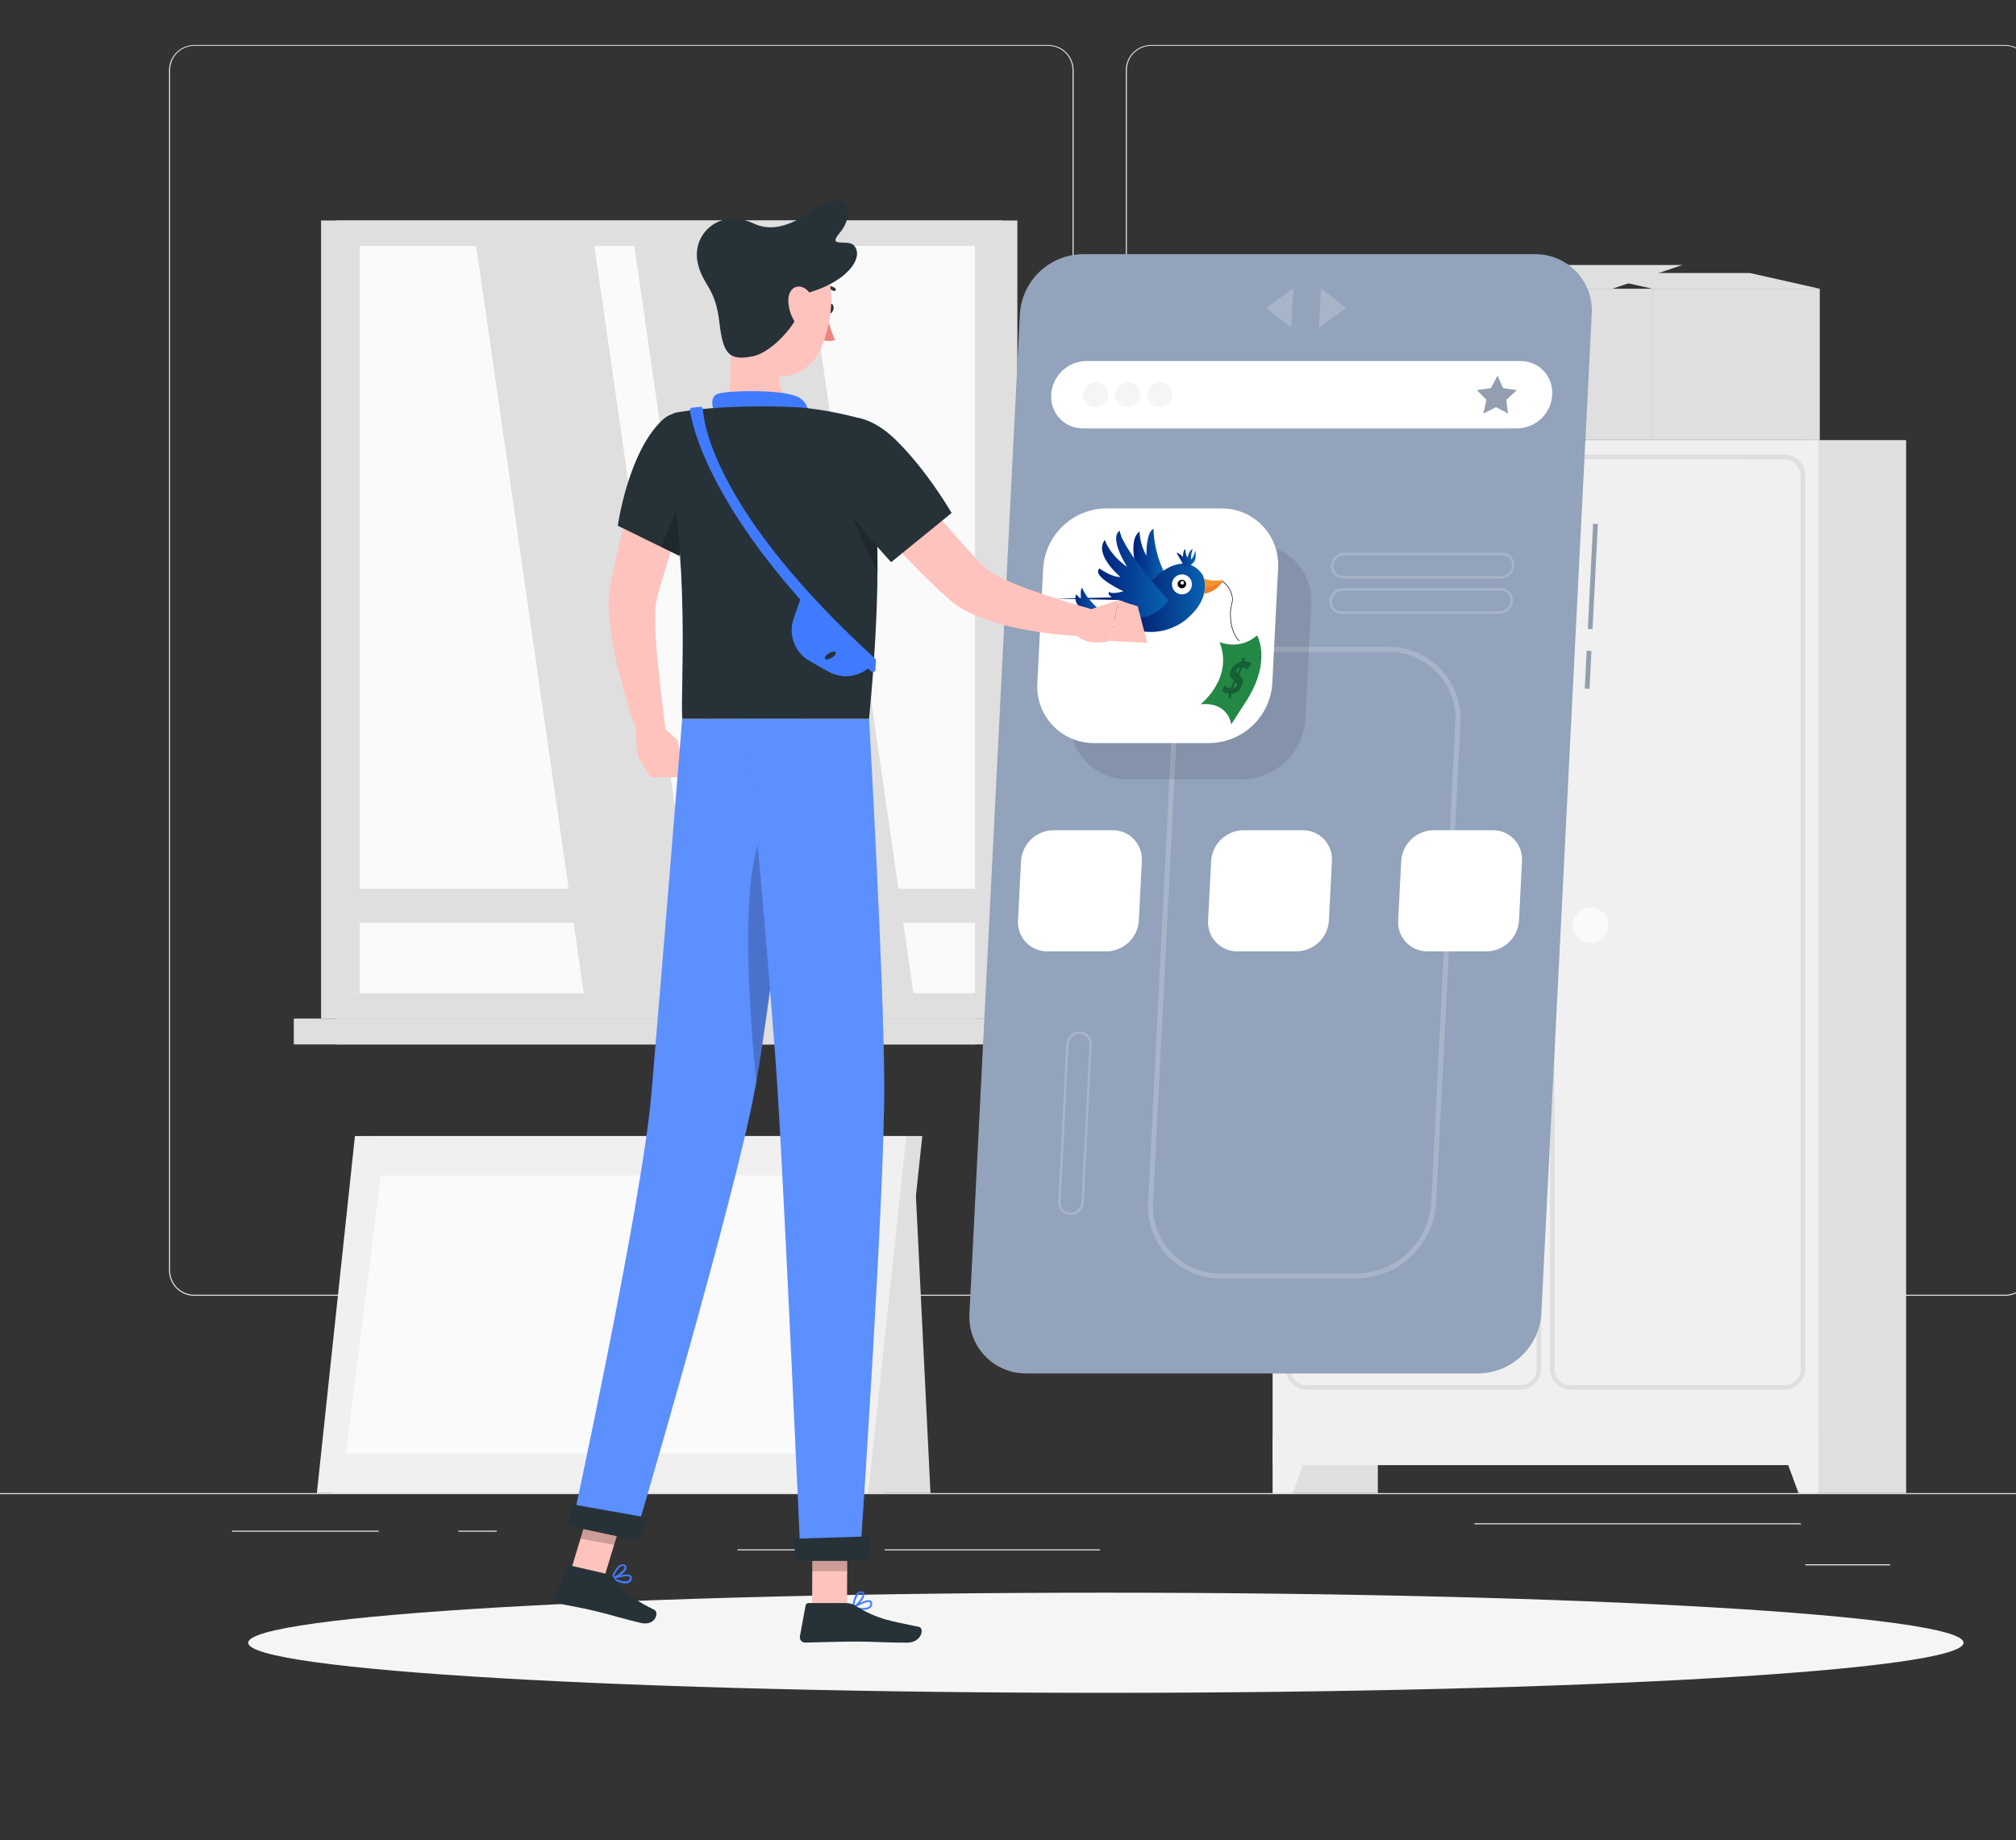 <svg width="793" height="724" viewBox="0 0 793 724" fill="none" xmlns="http://www.w3.org/2000/svg">
<rect x="0" y="0" width="793" height="724" fill="#333333" stroke="none"/>
<path d="M870 587.375H0V587.81H870V587.375Z" fill="#DFDFDF"/>
<path d="M708.389 599.225H579.994V599.66H708.389V599.225Z" fill="#DFDFDF"/>
<path d="M195.419 602.148H180.299V602.583H195.419V602.148Z" fill="#DFDFDF"/>
<path d="M743.52 615.371H710.129V615.806H743.52V615.371Z" fill="#DFDFDF"/>
<path d="M432.686 609.49H348V609.925H432.686V609.49Z" fill="#DFDFDF"/>
<path d="M332.515 609.49H290.094V609.925H332.515V609.49Z" fill="#DFDFDF"/>
<path d="M148.962 602.148H91.281V602.583H148.962V602.148Z" fill="#DFDFDF"/>
<path d="M412.381 509.771H76.404C73.772 509.767 71.25 508.718 69.39 506.855C67.531 504.992 66.486 502.468 66.486 499.836V27.548C66.509 24.931 67.564 22.428 69.421 20.584C71.278 18.741 73.787 17.704 76.404 17.699H412.381C415.016 17.699 417.543 18.746 419.406 20.609C421.27 22.473 422.316 25 422.316 27.635V499.836C422.316 502.471 421.27 504.998 419.406 506.861C417.543 508.724 415.016 509.771 412.381 509.771ZM76.404 18.047C73.888 18.052 71.476 19.055 69.698 20.836C67.92 22.617 66.921 25.031 66.921 27.548V499.836C66.921 502.352 67.92 504.766 69.698 506.547C71.476 508.329 73.888 509.332 76.404 509.336H412.381C414.899 509.332 417.313 508.329 419.094 506.549C420.874 504.768 421.877 502.354 421.881 499.836V27.548C421.877 25.029 420.874 22.616 419.094 20.835C417.313 19.054 414.899 18.052 412.381 18.047H76.404Z" fill="#DFDFDF"/>
<path d="M788.759 509.771H452.765C450.132 509.767 447.607 508.718 445.745 506.856C443.883 504.994 442.835 502.469 442.83 499.836V27.548C442.858 24.929 443.916 22.427 445.776 20.583C447.635 18.74 450.147 17.704 452.765 17.699H788.759C791.373 17.708 793.879 18.747 795.732 20.591C797.585 22.434 798.637 24.934 798.66 27.548V499.836C798.66 502.465 797.618 504.987 795.762 506.849C793.907 508.711 791.388 509.762 788.759 509.771ZM452.765 18.047C450.247 18.052 447.833 19.054 446.053 20.835C444.272 22.616 443.27 25.029 443.265 27.548V499.836C443.27 502.354 444.272 504.768 446.053 506.549C447.833 508.329 450.247 509.332 452.765 509.336H788.759C791.278 509.332 793.691 508.329 795.472 506.549C797.253 504.768 798.255 502.354 798.26 499.836V27.548C798.255 25.029 797.253 22.616 795.472 20.835C793.691 19.054 791.278 18.052 788.759 18.047H452.765Z" fill="#DFDFDF"/>
<path d="M132.241 400.707L400.184 400.707L400.184 86.741L132.241 86.741L132.241 400.707Z" fill="#DFDFDF"/>
<path d="M126.29 400.707L394.215 400.707L394.215 86.741L126.29 86.741L126.29 400.707Z" fill="#DFDFDF"/>
<path d="M132.241 410.869L400.184 410.869V400.708L132.241 400.708V410.869Z" fill="#DFDFDF"/>
<path d="M115.571 410.869L383.514 410.869V400.708L115.571 400.708V410.869Z" fill="#DFDFDF"/>
<path d="M383.514 390.721V96.766L136.99 96.766L136.99 390.721H383.514Z" fill="#FAFAFA"/>
<path d="M359.292 390.721L317.01 96.766H249.533L291.815 390.721H359.292Z" fill="#DFDFDF"/>
<path d="M276.068 390.721L233.804 96.766H187.328L229.61 390.721H276.068Z" fill="#DFDFDF"/>
<path d="M141.496 390.704L141.496 96.748H136.99L136.99 390.704H141.496Z" fill="#DFDFDF"/>
<path d="M130.726 363.055L389.795 363.055V349.639L130.726 349.639V363.055Z" fill="#DFDFDF"/>
<path d="M500.632 587.375H541.975V173.133H500.632L500.632 587.375Z" fill="#DFDFDF"/>
<path d="M508.48 587.375H500.633V565.033H516.71L508.48 587.375Z" fill="#F0F0F0"/>
<path d="M708.441 587.375H749.783V173.133H708.441V587.375Z" fill="#DFDFDF"/>
<path d="M500.633 576.379H715.297V173.151H500.633L500.633 576.379Z" fill="#F0F0F0"/>
<path d="M598.056 546.66H513.996C511.829 546.655 509.751 545.792 508.219 544.26C506.686 542.727 505.823 540.65 505.818 538.482V187.002C505.818 184.832 506.679 182.75 508.213 181.213C509.746 179.677 511.826 178.811 513.996 178.807H598.056C599.131 178.807 600.196 179.019 601.189 179.431C602.183 179.843 603.085 180.447 603.845 181.208C604.604 181.969 605.206 182.873 605.616 183.867C606.026 184.861 606.236 185.927 606.234 187.002V538.482C606.234 540.651 605.372 542.731 603.838 544.265C602.305 545.798 600.225 546.66 598.056 546.66ZM513.996 180.564C513.161 180.564 512.334 180.729 511.562 181.049C510.79 181.369 510.089 181.839 509.499 182.43C508.909 183.022 508.442 183.724 508.124 184.497C507.806 185.269 507.643 186.097 507.645 186.932V538.412C507.624 539.26 507.773 540.102 508.083 540.891C508.393 541.68 508.857 542.398 509.449 543.005C510.041 543.611 510.748 544.093 511.529 544.422C512.31 544.751 513.149 544.92 513.996 544.92H598.056C599.742 544.92 601.359 544.251 602.553 543.061C603.747 541.87 604.42 540.255 604.424 538.569V187.089C604.424 185.4 603.753 183.78 602.559 182.586C601.365 181.392 599.745 180.721 598.056 180.721L513.996 180.564Z" fill="#DFDFDF"/>
<path d="M701.933 546.66H617.873C615.706 546.656 613.628 545.793 612.096 544.26C610.563 542.727 609.7 540.65 609.695 538.482V187.002C609.7 184.835 610.563 182.757 612.096 181.225C613.628 179.692 615.706 178.829 617.873 178.824H701.933C704.1 178.829 706.178 179.692 707.71 181.225C709.243 182.757 710.106 184.835 710.111 187.002V538.482C710.106 540.65 709.243 542.727 707.71 544.26C706.178 545.793 704.1 546.656 701.933 546.66ZM617.873 180.564C616.187 180.564 614.57 181.233 613.376 182.423C612.183 183.614 611.51 185.229 611.505 186.915V538.482C611.496 539.324 611.654 540.16 611.97 540.941C612.285 541.721 612.753 542.432 613.345 543.03C613.938 543.629 614.643 544.104 615.42 544.429C616.197 544.753 617.031 544.92 617.873 544.92H701.933C703.619 544.92 705.236 544.252 706.43 543.061C707.624 541.871 708.297 540.255 708.301 538.569V187.089C708.297 185.403 707.624 183.788 706.43 182.597C705.236 181.407 703.619 180.738 701.933 180.738L617.873 180.564Z" fill="#DFDFDF"/>
<path d="M632.664 363.96C632.664 365.337 632.256 366.682 631.491 367.827C630.726 368.971 629.639 369.863 628.368 370.39C627.096 370.917 625.696 371.055 624.346 370.786C622.996 370.518 621.756 369.855 620.783 368.881C619.809 367.908 619.146 366.668 618.878 365.318C618.609 363.968 618.747 362.568 619.274 361.297C619.801 360.025 620.693 358.938 621.837 358.173C622.982 357.408 624.328 357 625.704 357C627.55 357 629.32 357.733 630.626 359.039C631.931 360.344 632.664 362.114 632.664 363.96Z" fill="#FAFAFA"/>
<path d="M597.238 363.96C597.238 365.337 596.83 366.682 596.065 367.827C595.301 368.971 594.214 369.863 592.942 370.39C591.67 370.917 590.271 371.055 588.92 370.786C587.57 370.518 586.33 369.855 585.357 368.881C584.383 367.908 583.721 366.668 583.452 365.318C583.184 363.968 583.321 362.568 583.848 361.297C584.375 360.025 585.267 358.938 586.412 358.173C587.556 357.408 588.902 357 590.278 357C592.124 357 593.895 357.733 595.2 359.039C596.505 360.344 597.238 362.114 597.238 363.96Z" fill="#FAFAFA"/>
<path d="M707.449 587.375H715.296V565.033H699.219L707.449 587.375Z" fill="#F0F0F0"/>
<path d="M634.248 113.59H568.389L595.846 104.264H661.705L634.248 113.59Z" fill="#DFDFDF"/>
<path d="M649.959 173.133H715.818V113.59H649.959V173.133Z" fill="#DFDFDF"/>
<path d="M557.323 173.133H574.914V144.51H557.323V173.133Z" fill="#DFDFDF"/>
<path d="M557.322 144.51H535.52V173.133H557.322V144.51Z" fill="#DFDFDF"/>
<path d="M649.977 113.591H715.836L688.379 107.414H622.52L649.977 113.591Z" fill="#DFDFDF"/>
<path d="M649.977 113.59H568.389V173.133H649.977V113.59Z" fill="#DFDFDF"/>
<path d="M309.529 587.374H366.01L359.346 451.463H309.529V587.374Z" fill="#DFDFDF"/>
<path d="M130.918 587.374H347.792L362.79 446.904H145.899L130.918 587.374Z" fill="#DFDFDF"/>
<path d="M124.637 587.374H341.528L356.509 446.904H139.618L124.637 587.374Z" fill="#F0F0F0"/>
<path d="M331.331 571.82L345.043 462.443H149.815L136.104 571.82H331.331Z" fill="#FAFAFA"/>
<path d="M434.999 665.954C621.323 665.954 772.368 657.136 772.368 646.257C772.368 635.379 621.323 626.561 434.999 626.561C248.676 626.561 97.631 635.379 97.631 646.257C97.631 657.136 248.676 665.954 434.999 665.954Z" fill="#F5F5F5"/>
<path d="M626.652 206.037L624.578 247.414L626.438 247.507L628.512 206.13L626.652 206.037Z" fill="#939EAF"/>
<path d="M624.128 256.002L623.381 270.912L625.24 271.005L625.988 256.095L624.128 256.002Z" fill="#939EAF"/>
<path d="M581.543 540.31H403.68C400.637 540.332 397.622 539.728 394.822 538.537C392.022 537.346 389.496 535.593 387.401 533.386C385.307 531.178 383.688 528.565 382.645 525.706C381.602 522.847 381.157 519.805 381.338 516.767L401.174 123.527C401.565 117.207 404.33 111.269 408.916 106.903C413.501 102.536 419.568 100.065 425.9 99.985H603.78C606.823 99.96 609.84 100.562 612.641 101.752C615.442 102.942 617.969 104.696 620.064 106.903C622.16 109.111 623.778 111.726 624.82 114.586C625.862 117.446 626.305 120.489 626.121 123.527L606.285 516.767C605.891 523.089 603.122 529.027 598.533 533.393C593.945 537.759 587.876 540.23 581.543 540.31Z" fill="#92A3BB"/>
<path opacity="0.2" d="M533.674 502.916H480.03C476.166 502.941 472.337 502.174 468.781 500.661C465.226 499.149 462.018 496.923 459.356 494.121C456.695 491.319 454.636 488.001 453.308 484.372C451.979 480.743 451.41 476.881 451.633 473.023L461.099 284.233C461.583 276.226 465.083 268.701 470.895 263.173C476.707 257.646 484.398 254.526 492.419 254.444H546.063C549.927 254.418 553.756 255.186 557.312 256.699C560.868 258.211 564.076 260.437 566.737 263.239C569.399 266.041 571.457 269.359 572.785 272.988C574.114 276.617 574.684 280.479 574.46 284.337L564.925 473.127C564.442 481.122 560.951 488.637 555.154 494.163C549.357 499.689 541.683 502.816 533.674 502.916ZM492.419 256.41C484.905 256.497 477.703 259.426 472.261 264.607C466.819 269.788 463.539 276.837 463.083 284.337L453.565 473.127C453.348 476.721 453.872 480.321 455.105 483.703C456.337 487.086 458.253 490.178 460.732 492.789C463.21 495.4 466.2 497.474 469.513 498.881C472.827 500.287 476.395 500.998 479.995 500.967H533.64C541.153 500.88 548.355 497.951 553.798 492.771C559.24 487.59 562.519 480.54 562.976 473.04L572.459 284.233C572.671 280.64 572.143 277.043 570.909 273.662C569.674 270.282 567.758 267.191 565.28 264.582C562.803 261.972 559.816 259.898 556.504 258.49C553.192 257.081 549.627 256.367 546.028 256.393L492.419 256.41Z" fill="white"/>
<path opacity="0.1" d="M488.644 306.541H443.404C440.36 306.565 437.343 305.964 434.541 304.774C431.739 303.584 429.211 301.831 427.114 299.624C425.018 297.416 423.397 294.801 422.353 291.942C421.309 289.082 420.864 286.038 421.045 282.999L423.325 237.672C423.723 231.352 426.493 225.415 431.081 221.05C435.669 216.685 441.736 214.214 448.068 214.13H493.394C496.439 214.105 499.456 214.707 502.258 215.896C505.06 217.086 507.588 218.84 509.685 221.047C511.781 223.255 513.402 225.869 514.446 228.729C515.49 231.589 515.935 234.633 515.753 237.672L513.474 282.999C513.078 289.335 510.297 295.286 505.69 299.654C501.083 304.022 494.993 306.483 488.644 306.541Z" fill="black"/>
<path d="M475.742 292.325H430.397C427.354 292.347 424.338 291.744 421.537 290.553C418.736 289.362 416.209 287.609 414.113 285.402C412.017 283.195 410.396 280.581 409.352 277.723C408.307 274.864 407.86 271.821 408.038 268.783L410.335 223.543C410.729 217.224 413.496 211.288 418.081 206.923C422.666 202.557 428.73 200.085 435.061 200.001H480.405C483.448 199.979 486.463 200.582 489.263 201.773C492.063 202.964 494.589 204.717 496.684 206.924C498.778 209.132 500.397 211.746 501.44 214.604C502.483 217.463 502.928 220.505 502.747 223.543L500.467 268.783C500.073 275.101 497.306 281.037 492.721 285.403C488.137 289.768 482.072 292.241 475.742 292.325Z" fill="white"/>
<path d="M435.26 374.261H411.944C410.372 374.274 408.814 373.962 407.367 373.346C405.921 372.729 404.617 371.821 403.538 370.678C402.459 369.535 401.627 368.181 401.094 366.702C400.561 365.223 400.34 363.649 400.443 362.081L401.626 338.782C401.81 335.519 403.226 332.447 405.586 330.187C407.947 327.926 411.077 326.645 414.345 326.602H437.644C439.216 326.589 440.774 326.9 442.22 327.517C443.666 328.133 444.97 329.042 446.05 330.185C447.129 331.328 447.961 332.681 448.494 334.161C449.026 335.64 449.248 337.213 449.145 338.782L447.962 362.22C447.744 365.455 446.316 368.49 443.963 370.721C441.609 372.952 438.502 374.215 435.26 374.261Z" fill="white"/>
<path d="M584.78 374.261H561.481C559.909 374.274 558.351 373.962 556.905 373.346C555.458 372.729 554.155 371.821 553.075 370.678C551.996 369.535 551.164 368.181 550.631 366.702C550.098 365.223 549.877 363.649 549.98 362.081L551.163 338.782C551.347 335.522 552.76 332.453 555.117 330.193C557.474 327.933 560.6 326.65 563.865 326.602H587.181C588.753 326.589 590.311 326.9 591.757 327.517C593.204 328.133 594.507 329.042 595.587 330.185C596.666 331.328 597.498 332.681 598.031 334.161C598.563 335.64 598.785 337.213 598.682 338.782L597.499 362.22C597.281 365.458 595.85 368.495 593.493 370.727C591.136 372.958 588.025 374.22 584.78 374.261Z" fill="white"/>
<path d="M510.029 374.261H486.713C485.141 374.274 483.583 373.962 482.137 373.346C480.691 372.729 479.387 371.821 478.308 370.678C477.228 369.535 476.396 368.181 475.864 366.702C475.331 365.223 475.109 363.649 475.212 362.081L476.395 338.782C476.58 335.519 477.995 332.447 480.356 330.187C482.717 327.926 485.847 326.645 489.115 326.602H512.413C513.985 326.589 515.543 326.9 516.99 327.517C518.436 328.133 519.74 329.042 520.819 330.185C521.899 331.328 522.731 332.681 523.263 334.161C523.796 335.64 524.018 337.213 523.915 338.782L522.731 362.22C522.513 365.455 521.086 368.49 518.732 370.721C516.379 372.952 513.272 374.215 510.029 374.261Z" fill="white"/>
<path d="M596.82 168.542H425.969C424.269 168.554 422.585 168.217 421.02 167.552C419.456 166.886 418.045 165.906 416.875 164.673C415.705 163.439 414.802 161.979 414.22 160.381C413.638 158.784 413.391 157.084 413.493 155.387V155.161C413.716 151.636 415.261 148.325 417.819 145.89C420.377 143.454 423.76 142.074 427.292 142.024H598.073C599.772 142.009 601.457 142.344 603.022 143.007C604.587 143.67 606 144.648 607.171 145.88C608.343 147.112 609.248 148.571 609.832 150.168C610.416 151.764 610.666 153.464 610.566 155.161V155.474C610.327 158.978 608.782 162.264 606.237 164.684C603.691 167.103 600.331 168.48 596.82 168.542Z" fill="white"/>
<path d="M589.077 147.766L591.252 152.69L596.646 153.473L592.522 157.301L593.183 162.695L588.451 160.154L583.474 162.695L584.675 157.301L580.951 153.473L586.415 152.69L589.077 147.766Z" fill="#939EAF"/>
<path opacity="0.1" d="M435.852 155.161C435.772 156.49 435.187 157.739 434.217 158.651C433.246 159.563 431.964 160.07 430.632 160.068C429.998 160.074 429.369 159.949 428.785 159.701C428.202 159.453 427.675 159.088 427.239 158.627C426.803 158.166 426.467 157.621 426.251 157.025C426.036 156.428 425.945 155.794 425.986 155.161C426.066 153.831 426.651 152.583 427.621 151.671C428.592 150.758 429.874 150.252 431.206 150.254C431.84 150.25 432.467 150.377 433.049 150.626C433.632 150.874 434.157 151.24 434.593 151.7C435.028 152.16 435.365 152.705 435.581 153.3C435.798 153.895 435.89 154.529 435.852 155.161Z" fill="#939EAF"/>
<path opacity="0.1" d="M448.433 155.161C448.353 156.49 447.768 157.739 446.797 158.651C445.827 159.563 444.544 160.07 443.213 160.068C442.578 160.074 441.948 159.949 441.364 159.701C440.779 159.454 440.252 159.088 439.814 158.628C439.377 158.168 439.039 157.622 438.821 157.026C438.604 156.43 438.511 155.795 438.549 155.161C438.629 153.831 439.214 152.583 440.185 151.671C441.155 150.758 442.438 150.252 443.769 150.254C444.404 150.248 445.034 150.373 445.618 150.621C446.203 150.868 446.73 151.234 447.168 151.694C447.605 152.154 447.943 152.699 448.161 153.296C448.378 153.892 448.471 154.527 448.433 155.161Z" fill="#939EAF"/>
<path opacity="0.1" d="M461.1 155.161C461.02 156.49 460.435 157.739 459.464 158.651C458.494 159.563 457.212 160.07 455.88 160.068C455.244 160.076 454.614 159.953 454.028 159.706C453.442 159.46 452.914 159.094 452.476 158.634C452.038 158.173 451.7 157.626 451.483 157.029C451.266 156.431 451.176 155.795 451.217 155.161C451.296 153.831 451.881 152.583 452.852 151.671C453.822 150.758 455.105 150.252 456.437 150.254C457.071 150.248 457.701 150.373 458.285 150.621C458.87 150.868 459.397 151.234 459.835 151.694C460.272 152.154 460.61 152.699 460.828 153.296C461.045 153.892 461.138 154.527 461.1 155.161Z" fill="#939EAF"/>
<path opacity="0.2" d="M498.057 121.144L507.905 128.869L508.688 113.436L498.057 121.144Z" fill="white"/>
<path opacity="0.2" d="M529.448 121.144L518.816 128.869L519.582 113.436L529.448 121.144Z" fill="white"/>
<path opacity="0.2" d="M590.468 227.58H528.35C527.693 227.583 527.042 227.452 526.438 227.195C525.833 226.938 525.288 226.559 524.835 226.084C524.382 225.608 524.031 225.044 523.804 224.428C523.576 223.812 523.477 223.155 523.513 222.499C523.591 221.157 524.171 219.892 525.138 218.958C526.105 218.023 527.388 217.486 528.733 217.453H590.868C591.527 217.45 592.179 217.581 592.785 217.84C593.391 218.098 593.937 218.478 594.39 218.955C594.843 219.433 595.194 219.999 595.42 220.617C595.646 221.236 595.744 221.894 595.706 222.551C595.619 223.892 595.033 225.153 594.064 226.083C593.094 227.014 591.812 227.548 590.468 227.58ZM528.803 218.428C527.696 218.443 526.635 218.877 525.835 219.642C525.035 220.407 524.553 221.446 524.487 222.551C524.454 223.076 524.529 223.603 524.709 224.097C524.888 224.591 525.168 225.043 525.531 225.424C525.894 225.805 526.332 226.106 526.817 226.31C527.302 226.513 527.824 226.614 528.35 226.606H590.468C591.575 226.595 592.637 226.165 593.441 225.403C594.245 224.642 594.73 223.604 594.801 222.499C594.83 221.973 594.751 221.447 594.568 220.954C594.385 220.46 594.103 220.009 593.739 219.628C593.381 219.244 592.948 218.939 592.465 218.733C591.983 218.526 591.463 218.422 590.938 218.428H528.803Z" fill="white"/>
<path opacity="0.2" d="M589.859 241.482H527.741C527.082 241.491 526.429 241.363 525.823 241.108C525.216 240.852 524.668 240.474 524.214 239.997C523.76 239.52 523.409 238.955 523.184 238.336C522.958 237.717 522.863 237.059 522.904 236.402C522.982 235.059 523.562 233.795 524.529 232.86C525.496 231.925 526.779 231.388 528.124 231.356H590.259C590.917 231.352 591.568 231.483 592.173 231.742C592.778 232.001 593.324 232.381 593.775 232.859C594.227 233.337 594.576 233.902 594.8 234.521C595.025 235.139 595.119 235.797 595.079 236.454C594.997 237.793 594.415 239.053 593.448 239.984C592.481 240.915 591.201 241.45 589.859 241.482ZM528.193 232.33C527.086 232.346 526.026 232.779 525.226 233.544C524.425 234.309 523.944 235.349 523.878 236.454C523.849 236.978 523.926 237.503 524.106 237.996C524.285 238.49 524.563 238.942 524.922 239.325C525.285 239.705 525.723 240.006 526.208 240.21C526.693 240.414 527.215 240.515 527.741 240.508H589.859C590.964 240.497 592.024 240.067 592.825 239.305C593.626 238.543 594.108 237.505 594.174 236.402C594.205 235.878 594.128 235.353 593.949 234.86C593.77 234.367 593.491 233.916 593.131 233.535C592.771 233.154 592.336 232.85 591.854 232.643C591.373 232.435 590.853 232.329 590.329 232.33H528.193Z" fill="white"/>
<path opacity="0.2" d="M421.081 478.018C420.429 478.022 419.783 477.891 419.184 477.633C418.586 477.376 418.046 476.997 417.601 476.522C417.144 476.045 416.79 475.479 416.563 474.859C416.335 474.239 416.238 473.579 416.278 472.92L419.41 410.802C419.492 409.461 420.074 408.199 421.04 407.265C422.006 406.331 423.287 405.793 424.63 405.756C425.295 405.754 425.952 405.889 426.561 406.154C427.17 406.419 427.718 406.808 428.169 407.295C428.62 407.782 428.966 408.358 429.183 408.986C429.401 409.613 429.486 410.279 429.433 410.941L426.301 473.059C426.202 474.386 425.612 475.629 424.648 476.546C423.683 477.462 422.411 477.987 421.081 478.018ZM424.665 406.678C423.558 406.694 422.498 407.128 421.698 407.892C420.897 408.657 420.416 409.697 420.35 410.802L417.218 472.92C417.177 473.451 417.247 473.984 417.423 474.487C417.598 474.989 417.877 475.45 418.24 475.839C418.603 476.228 419.043 476.538 419.532 476.748C420.021 476.958 420.548 477.065 421.081 477.061C422.188 477.045 423.248 476.612 424.048 475.847C424.849 475.082 425.33 474.042 425.396 472.937L428.528 410.819C428.559 410.294 428.482 409.768 428.301 409.274C428.121 408.78 427.841 408.328 427.479 407.946C427.117 407.565 426.68 407.261 426.196 407.055C425.712 406.849 425.191 406.744 424.665 406.748V406.678Z" fill="white"/>
<path d="M415 235.475L439.811 234.969V236.035" fill="#032273"/>
<path d="M417.514 243.56L442.324 242.584V244.644" fill="#032273"/>
<path d="M429.916 246.585L454.727 245.609V247.678" fill="#032273"/>
<path d="M446.214 219.99C446.214 219.99 444.488 211.56 448.265 209.102C448.265 209.102 448.211 213.972 450.966 218.589C450.966 218.589 450.686 209.428 453.731 208C453.731 208 453.623 216.159 457.788 224.787C457.788 224.787 453.541 227.019 452.791 228.636L446.214 219.99Z" fill="url(#paint0_linear_2236_7359)"/>
<path d="M433.105 240.32C433.105 240.32 434.822 240.727 441.77 236.607L452.793 228.331C452.793 228.331 458.133 223.072 463.03 222.051C463.03 222.051 469.003 219.964 473.123 226.28C473.123 226.28 477.523 234.457 466.644 243.645C466.644 243.654 452.323 256.783 433.105 240.32Z" fill="url(#paint1_linear_2236_7359)"/>
<path d="M424.702 240.69C424.702 240.69 422.109 242.551 422.416 244.919C422.416 244.919 428.56 240.772 433.096 240.329C433.096 240.329 427.512 236.073 425.714 231.312C425.714 231.312 424.838 230.977 425.208 235.793L423.347 233.823C423.347 233.823 422.019 236.109 424.585 238.757L421.766 238.702C421.766 238.693 422.362 240.293 424.702 240.69Z" fill="url(#paint2_linear_2236_7359)"/>
<path d="M464.928 233.818C467.099 233.818 468.859 232.058 468.859 229.887C468.859 227.717 467.099 225.957 464.928 225.957C462.758 225.957 460.998 227.717 460.998 229.887C460.998 232.058 462.758 233.818 464.928 233.818Z" fill="white"/>
<path d="M464.892 231.421C465.815 231.421 466.564 230.673 466.564 229.75C466.564 228.826 465.815 228.078 464.892 228.078C463.969 228.078 463.221 228.826 463.221 229.75C463.221 230.673 463.969 231.421 464.892 231.421Z" fill="black"/>
<path d="M465.036 229.976C465.43 229.976 465.75 229.657 465.75 229.263C465.75 228.868 465.43 228.549 465.036 228.549C464.642 228.549 464.322 228.868 464.322 229.263C464.322 229.657 464.642 229.976 465.036 229.976Z" fill="white"/>
<path d="M422.301 239.552L447.536 238.693V240.5" fill="#032273"/>
<path d="M462.779 217.417C462.779 217.417 464.162 217.715 465.327 219.134C465.327 219.134 465.282 216.414 466.24 216.008C466.24 216.008 466.411 218.709 467.098 219.324C467.098 219.324 467.911 216.107 469.14 216.071C469.14 216.071 468.155 218.836 468.634 220.092C468.634 220.092 469.998 218.258 469.998 216.821C469.998 216.821 470.306 216.514 470.324 217.95C470.324 217.95 470.568 220.616 469.194 221.519C469.194 221.519 467.577 223.489 465.797 222.595C465.797 222.595 465.147 221.944 464.993 221.33L462.779 217.417Z" fill="url(#paint3_linear_2236_7359)"/>
<path d="M473.705 227.773C473.705 227.773 477.328 229.029 481.259 228.189C481.259 228.189 479.189 232.589 473.705 233.637C473.705 233.637 474.419 230.611 473.705 227.773Z" fill="#F27F28"/>
<path d="M474.011 230.954C474.011 230.954 477.815 231.116 481.257 228.189C481.257 228.189 477.661 229.047 473.713 227.773C473.713 227.773 474.101 229.165 474.011 230.954Z" fill="#F3952A"/>
<path d="M432.469 223.638C432.469 223.638 437.32 227.135 440.664 226.981L439.534 225.852C439.534 225.852 430.399 217.774 434.61 212.398C434.61 212.398 436.155 218 443.365 222.996C443.365 222.996 436.037 211.684 440.438 208.793L440.591 209.543L441.233 211.495L443.04 214.874L445.299 218.443L452.816 228.327L459.619 236.143C459.619 236.143 454.542 244.256 444.621 242.982L448.94 239.829C448.94 239.829 441.197 241.591 440.374 240.127L445.371 237.236C445.371 237.236 434.773 235.998 436.236 232.727C436.236 232.727 436.571 234.046 441.947 232.619C441.937 232.619 429.162 226.791 432.469 223.638Z" fill="url(#paint4_linear_2236_7359)"/>
<path d="M481.008 228.973C482.273 229.895 483.285 231.151 483.926 232.569C484.251 233.283 484.477 234.042 484.604 234.819C484.685 235.307 484.712 235.795 484.667 236.283C484.622 236.753 484.495 237.213 484.369 237.665C484.242 238.135 484.125 238.596 484.052 239.075C483.98 239.544 483.944 240.023 483.917 240.502C483.881 241.306 483.872 242.11 483.917 242.915C483.998 244.505 484.242 246.095 484.73 247.613C485.209 249.104 485.923 250.522 486.908 251.742C487.034 251.896 487.161 252.04 487.287 252.194C487.387 252.302 487.54 252.14 487.45 252.031C486.393 250.857 485.607 249.447 485.083 247.956C484.549 246.447 484.269 244.848 484.161 243.249C484.107 242.454 484.098 241.65 484.125 240.855C484.161 239.897 484.251 238.948 484.504 238.017C484.631 237.557 484.766 237.105 484.839 236.626C484.92 236.156 484.929 235.677 484.875 235.198C484.793 234.394 484.586 233.599 484.287 232.849C483.709 231.404 482.769 230.094 481.568 229.109C481.423 228.991 481.27 228.874 481.116 228.756C480.999 228.693 480.89 228.892 481.008 228.973Z" fill="black"/>
<path d="M479.684 252.552C479.684 252.552 487.463 256.103 494.457 249.959C494.457 249.959 500.321 259.708 490.454 275.438L484.31 284.962C484.31 284.962 483.235 275.944 472.248 277.074C472.239 277.074 485.376 266.81 479.684 252.552Z" fill="#238845"/>
<path d="M490.752 263.346L492.351 260.897C492.351 260.897 488.9 258.412 485.078 262.28C485.078 262.28 482.665 265.071 484.373 266.815C484.373 266.815 487.815 269.029 486.008 270.366C486.008 270.366 484.102 271.604 481.635 269.707L480.65 271.956C480.65 271.956 484.03 274.26 487.201 271.821C487.201 271.821 489.514 268.893 488.719 266.942C488.719 266.942 487.987 265.704 486.343 264.52C486.343 264.52 485.791 262.027 489.532 262.767L490.752 263.346Z" fill="#166035"/>
<path d="M484.216 274.685C484.216 274.685 483.909 271.451 487.984 264.295C487.984 264.295 489.746 260.898 489.656 258.811L488.472 259.036C488.472 259.036 488.942 261.124 485.228 268.144C485.228 268.144 483.701 270.764 483.195 274.541L484.216 274.685Z" fill="#166035"/>
<path d="M258.18 283.816L266.48 291.055L251.151 298.015C250.582 294.966 250.193 291.887 249.985 288.793C249.893 287.667 250.252 286.551 250.983 285.69C251.714 284.828 252.757 284.292 253.882 284.199L258.18 283.816Z" fill="#FFC3BD"/>
<path d="M269.56 305.775H255.97L251.15 297.997L266.48 291.055L269.56 305.775Z" fill="#FFC3BD"/>
<path d="M347.234 175.867C353.028 183.21 359.049 190.744 365.052 198.052C371.055 205.36 377.232 212.581 383.496 219.332L385.88 221.821L386.784 222.743C387.032 223.001 387.3 223.24 387.585 223.456C389.046 224.607 390.606 225.626 392.248 226.501C396.181 228.524 400.251 230.268 404.428 231.721C413.128 234.888 422.263 237.655 431.328 240.195L429.989 250.426C419.919 250.261 409.887 249.149 400.026 247.103C394.835 246.04 389.746 244.526 384.818 242.579C382.038 241.484 379.374 240.114 376.866 238.49C376.17 238.003 375.509 237.568 374.796 236.976L373.752 236.123L373.004 235.462L370.15 232.904C362.817 226.102 355.847 218.917 349.27 211.381C342.728 203.933 336.585 196.382 330.617 188.343L347.234 175.867Z" fill="#FFC3BD"/>
<path d="M447.545 238.558L451.269 252.931L436.688 252.113L439.993 236.07L447.545 238.558Z" fill="#FFC3BD"/>
<path d="M427.256 240.264L439.993 236.07L436.687 252.113C436.687 252.113 425.429 255.402 421.393 247.172L427.256 240.264Z" fill="#FFC3BD"/>
<path d="M274.484 182.009C271.839 191.074 269.072 200.192 266.254 209.222L262.078 222.76L260.059 229.459L259.102 232.765L258.302 235.757C257.951 237.476 257.765 239.224 257.745 240.977C257.745 243.048 257.745 245.24 257.745 247.468C257.971 251.939 258.319 256.55 258.806 261.179C259.746 270.453 260.894 279.919 262.043 289.262L252.038 291.803C248.588 282.662 245.683 273.325 243.338 263.841C242.189 259.073 241.128 254.236 240.38 249.208C240.014 246.685 239.684 244.109 239.492 241.412C239.243 238.397 239.325 235.363 239.736 232.364C239.875 231.373 239.98 230.938 240.101 230.259L240.432 228.38L241.18 224.726C241.685 222.307 242.224 219.923 242.798 217.557C243.889 212.824 245.049 208.138 246.278 203.498C248.749 194.171 251.498 184.984 254.422 175.814L274.484 182.009Z" fill="#FFC3BD"/>
<path d="M325.223 121.073C324.997 122.152 325.38 123.179 326.076 123.353C326.772 123.527 327.537 122.796 327.816 121.717C328.094 120.638 327.659 119.612 326.963 119.438C326.267 119.264 325.38 119.995 325.223 121.073Z" fill="#263238"/>
<path d="M325.275 123.162C325.854 126.808 326.919 130.36 328.441 133.724C327.582 134.065 326.659 134.213 325.736 134.159C324.813 134.105 323.913 133.85 323.1 133.411L325.275 123.162Z" fill="#ED847E"/>
<path d="M328.094 114.496C328.2 114.496 328.304 114.471 328.398 114.423C328.492 114.374 328.573 114.304 328.634 114.218C328.684 114.149 328.719 114.07 328.738 113.987C328.757 113.903 328.76 113.817 328.745 113.733C328.731 113.648 328.699 113.568 328.653 113.496C328.607 113.424 328.547 113.362 328.477 113.313C327.604 112.766 326.611 112.439 325.584 112.36C324.556 112.282 323.525 112.453 322.579 112.861C322.419 112.928 322.293 113.055 322.228 113.215C322.163 113.375 322.164 113.554 322.231 113.713C322.297 113.873 322.425 113.999 322.585 114.064C322.745 114.129 322.924 114.128 323.083 114.061C323.827 113.741 324.636 113.602 325.444 113.657C326.252 113.711 327.035 113.957 327.729 114.375C327.837 114.449 327.964 114.491 328.094 114.496Z" fill="#263238"/>
<path d="M287.934 124.52C286.716 137.152 288.508 149.384 285.672 160.364C285.672 160.364 288.821 170.56 307.491 170.56C328.023 170.56 316.905 160.364 316.905 160.364C305.595 157.684 305.56 149.384 307.213 141.572L287.934 124.52Z" fill="#FFC3BD"/>
<path d="M281.705 163.86C280.104 160.641 279.043 156.065 282.349 154.916C285.985 153.646 305.421 153.176 312.468 155.612C314.347 156.108 315.956 157.321 316.951 158.989C317.946 160.658 318.248 162.65 317.793 164.538L281.705 163.86Z" fill="#407BFF"/>
<path d="M244.4 622.681C243.114 622.35 241.87 621.871 240.694 621.254C240.633 621.223 240.583 621.176 240.549 621.117C240.515 621.059 240.499 620.991 240.503 620.923C240.504 620.852 240.528 620.783 240.572 620.726C240.616 620.67 240.677 620.629 240.746 620.61C241.355 620.401 246.749 618.609 248.176 619.827C248.328 619.965 248.441 620.141 248.502 620.336C248.563 620.532 248.571 620.741 248.524 620.941C248.5 621.306 248.382 621.658 248.18 621.963C247.979 622.268 247.701 622.515 247.375 622.681C246.412 623.018 245.363 623.018 244.4 622.681ZM241.808 620.941C244.174 622.02 246.105 622.385 247.028 621.898C247.243 621.788 247.426 621.625 247.56 621.424C247.695 621.223 247.775 620.99 247.793 620.749C247.82 620.67 247.823 620.585 247.802 620.504C247.78 620.424 247.735 620.352 247.671 620.297C246.975 619.74 243.983 620.349 241.86 621.01L241.808 620.941Z" fill="#407BFF"/>
<path d="M240.781 621.29C240.712 621.277 240.651 621.24 240.607 621.185C240.56 621.142 240.527 621.086 240.512 621.024C240.496 620.963 240.499 620.898 240.52 620.837C240.52 620.663 241.912 616.522 244 615.617C244.241 615.49 244.507 615.415 244.78 615.397C245.053 615.379 245.327 615.418 245.583 615.513C245.842 615.574 246.071 615.724 246.23 615.938C246.389 616.151 246.468 616.413 246.453 616.679C246.453 618.419 242.712 620.89 241.007 621.359L240.781 621.29ZM245.131 616.07C244.837 616 244.529 616.037 244.261 616.174C242.93 617.258 241.949 618.711 241.442 620.35C243.182 619.567 245.653 617.584 245.705 616.574C245.705 616.487 245.705 616.279 245.27 616.105L245.131 616.07Z" fill="#407BFF"/>
<path d="M339.439 633.313C338.113 633.277 336.794 633.096 335.507 632.773C335.439 632.756 335.377 632.719 335.331 632.666C335.284 632.613 335.254 632.548 335.246 632.478C335.236 632.408 335.246 632.337 335.273 632.273C335.301 632.209 335.346 632.153 335.403 632.112C335.959 631.782 340.797 628.806 342.45 629.659C342.635 629.753 342.791 629.898 342.899 630.076C343.006 630.255 343.062 630.46 343.059 630.668C343.101 631.017 343.056 631.371 342.928 631.699C342.801 632.027 342.595 632.318 342.328 632.547C341.477 633.116 340.46 633.385 339.439 633.313ZM336.551 632.269C339.091 632.773 341.058 632.686 341.875 631.99C342.059 631.834 342.199 631.634 342.285 631.409C342.37 631.184 342.397 630.941 342.363 630.703C342.367 630.619 342.349 630.536 342.309 630.462C342.269 630.388 342.209 630.327 342.136 630.285C341.266 629.85 338.517 631.12 336.551 632.269Z" fill="#407BFF"/>
<path d="M335.594 632.773C335.532 632.791 335.465 632.791 335.403 632.773C335.349 632.738 335.305 632.688 335.278 632.63C335.25 632.571 335.239 632.506 335.246 632.442C335.246 632.268 335.612 627.936 337.352 626.509C337.557 626.33 337.799 626.197 338.06 626.119C338.321 626.041 338.595 626.02 338.865 626.056C339.132 626.055 339.39 626.147 339.596 626.315C339.803 626.483 339.944 626.718 339.996 626.979C340.327 628.719 337.317 631.938 335.768 632.79L335.594 632.773ZM338.622 626.7C338.323 626.698 338.033 626.803 337.804 626.996C336.773 628.362 336.168 630.003 336.064 631.711C337.613 630.528 339.544 628.057 339.335 627.066C339.335 627.066 339.335 626.752 338.813 626.7H338.657H338.622Z" fill="#407BFF"/>
<path d="M319.445 632.233H333.174L333.313 600.426H319.585L319.445 632.233Z" fill="#FFC3BD"/>
<path d="M223.746 620.471L236.97 622.889L246.453 591.587L233.229 589.168L223.746 620.471Z" fill="#FFC3BD"/>
<path d="M239.493 619.376L224.477 615.896C224.216 615.828 223.939 615.855 223.697 615.973C223.454 616.092 223.262 616.292 223.155 616.54L218.161 627.902C218.045 628.187 217.992 628.494 218.006 628.802C218.021 629.11 218.102 629.411 218.244 629.684C218.387 629.957 218.587 630.196 218.831 630.384C219.075 630.572 219.357 630.705 219.657 630.773C224.877 631.921 227.522 632.2 234.117 633.766C238.188 634.723 246.471 637.141 252.073 638.464C257.676 639.786 259.521 634.357 257.293 633.244C247.445 628.528 244.174 624.544 241.459 620.716C240.982 620.052 240.286 619.578 239.493 619.376Z" fill="#263238"/>
<path d="M333.019 630.633H318.02C317.751 630.632 317.491 630.726 317.284 630.898C317.078 631.07 316.938 631.308 316.889 631.572L314.644 643.752C314.594 644.053 314.609 644.361 314.69 644.654C314.771 644.948 314.915 645.221 315.112 645.453C315.31 645.685 315.555 645.871 315.832 645.998C316.109 646.125 316.41 646.19 316.715 646.188C322.126 646.101 329.939 645.788 336.742 645.788C344.694 645.788 347.513 646.223 356.839 646.223C362.477 646.223 363.799 640.516 361.45 640.011C350.61 637.645 345.877 637.401 336.377 631.677C335.375 631.027 334.213 630.666 333.019 630.633Z" fill="#263238"/>
<path d="M260.408 165.356C247.01 178.128 243.008 206.821 243.008 206.821L267.229 218.687C272.032 208.728 276.03 198.4 279.182 187.802C284.02 170.959 270.1 156.1 260.408 165.356Z" fill="#263238"/>
<path opacity="0.2" d="M272.448 184.305L260.111 215.172L267.228 218.652C267.228 218.652 271.213 210.631 275.162 199.999L272.448 184.305Z" fill="black"/>
<path d="M345.163 224.761C345.059 240.091 344.137 259.161 341.84 282.825H268.377C267.472 272.037 271.979 221.177 261.052 170.265C260.858 169.367 260.85 168.439 261.028 167.538C261.205 166.637 261.565 165.781 262.084 165.024C262.604 164.266 263.273 163.623 264.05 163.133C264.826 162.643 265.695 162.316 266.602 162.174C272.366 161.251 278.174 160.63 284.002 160.312C294.399 159.711 304.821 159.711 315.218 160.312C322.399 161.034 329.513 162.308 336.498 164.122C336.498 164.122 342.78 170.926 344.676 202.837C345.007 209.188 345.198 216.444 345.163 224.761Z" fill="#263238"/>
<path d="M275.407 160.033L272.206 160.399C272.078 160.414 271.954 160.454 271.843 160.518C271.731 160.582 271.633 160.667 271.555 160.769C271.477 160.872 271.421 160.989 271.389 161.113C271.357 161.238 271.351 161.368 271.371 161.495C272.362 168.055 280.697 207.1 342.711 264.155C342.842 264.281 343.007 264.368 343.185 264.403C343.364 264.439 343.549 264.423 343.719 264.358C343.889 264.292 344.037 264.179 344.145 264.032C344.253 263.885 344.317 263.711 344.329 263.529L344.572 259.927C344.585 259.781 344.563 259.634 344.508 259.498C344.454 259.362 344.369 259.241 344.259 259.144C281.88 202.141 276.851 167.185 276.486 160.921C276.478 160.79 276.443 160.663 276.383 160.546C276.323 160.43 276.24 160.326 276.139 160.243C276.038 160.16 275.921 160.099 275.795 160.062C275.669 160.026 275.537 160.016 275.407 160.033Z" fill="#407BFF"/>
<path d="M315.165 234.748L343.371 261.857L340.1 263.91C337.975 265.239 335.531 265.969 333.026 266.024C330.521 266.079 328.047 265.457 325.866 264.224L318.419 260.013C315.603 258.406 313.437 255.867 312.293 252.833C311.15 249.799 311.101 246.462 312.155 243.396L315.165 234.748Z" fill="#407BFF"/>
<path d="M324.492 259.057C324.736 259.614 325.867 259.509 327.033 258.848C328.198 258.187 328.929 257.212 328.773 256.673C328.616 256.134 327.398 256.221 326.232 256.882C325.066 257.543 324.249 258.517 324.492 259.057Z" fill="#263238"/>
<path opacity="0.2" d="M345.164 224.761C340.71 216.652 332.636 200.401 333.784 191.092L344.625 202.837C345.007 209.188 345.199 216.444 345.164 224.761Z" fill="black"/>
<path d="M322.039 176.598C320.874 189.63 350.541 221.159 350.541 221.159L374.326 201.793C374.326 201.793 364.548 184.845 352.089 172.804C338.187 159.372 323.344 161.929 322.039 176.598Z" fill="#263238"/>
<g opacity="0.2">
<path d="M333.314 600.426L333.244 618.104H319.498L319.568 600.426H333.314Z" fill="black"/>
<path d="M233.229 589.168L246.453 591.604L241.564 607.734L228.34 605.298L233.229 589.168Z" fill="black"/>
</g>
<path d="M289.884 109.73C287.883 123.25 286.021 131.045 291.241 139.554C292.899 142.326 295.283 144.593 298.136 146.108C300.989 147.623 304.202 148.33 307.427 148.15C310.653 147.971 313.768 146.913 316.435 145.091C319.103 143.27 321.221 140.753 322.561 137.814C327.938 126.556 330.322 106.337 318.524 97.794C316.026 95.882 313.069 94.662 309.949 94.257C306.83 93.851 303.659 94.275 300.755 95.485C297.851 96.695 295.318 98.649 293.409 101.15C291.501 103.651 290.285 106.61 289.884 109.73Z" fill="#FFC3BD"/>
<path d="M314.26 122.24C314.156 126.085 304.29 138.665 295.886 140.214C286.785 141.954 284.436 139.327 282.992 126.92C281.339 112.652 276.554 112.652 274.484 103.552C271.856 92.085 283.097 81.645 296.39 87.892C307.909 93.373 318.558 82.672 326.492 79.366C334.427 76.06 335.662 85.334 330.355 91.546C325.048 97.758 333.435 93.912 335.871 96.522C340.221 101.203 333.087 111.678 315.287 115.837C318.419 119.195 314.26 122.24 314.26 122.24Z" fill="#263238"/>
<path d="M310.084 118.081C310.124 121.517 311.257 124.851 313.32 127.599C316.087 131.201 319.306 129.444 320.072 125.459C320.768 121.875 320.176 115.68 316.679 113.505C313.181 111.33 310.084 113.958 310.084 118.081Z" fill="#FFC3BD"/>
<path d="M315.776 282.877C315.776 282.877 304.257 387.834 297.21 427.158C289.502 470.223 249.586 605.386 249.586 605.386L224.982 600.166C224.982 600.166 252.457 473.72 256.163 431.09C260.183 384.806 268.343 282.894 268.343 282.894L315.776 282.877Z" fill="#407BFF"/>
<path opacity="0.15" d="M315.776 282.877C315.776 282.877 304.257 387.834 297.21 427.158C289.502 470.223 249.586 605.386 249.586 605.386L224.982 600.166C224.982 600.166 252.457 473.72 256.163 431.09C260.183 384.806 268.343 282.894 268.343 282.894L315.776 282.877Z" fill="white"/>
<path d="M255.101 597.121C255.206 597.121 250.908 606.1 250.908 606.1L223.225 600.201L225.208 591.814L255.101 597.121Z" fill="#263238"/>
<path opacity="0.2" d="M307.371 320.286C289.484 323.766 293.991 391.017 297.488 425.591C301.751 401.231 307.545 354.129 311.408 320.773C310.157 320.156 308.733 319.984 307.371 320.286Z" fill="black"/>
<path d="M341.839 282.877C341.839 282.877 347.703 385.537 347.825 427.453C347.947 470.953 338.238 613.633 338.238 613.633H314.939C314.939 613.633 308.675 473.546 305.995 430.759C303.055 384.11 293.52 282.859 293.52 282.859L341.839 282.877Z" fill="#407BFF"/>
<path opacity="0.15" d="M341.839 282.877C341.839 282.877 347.703 385.537 347.825 427.453C347.947 470.953 338.238 613.633 338.238 613.633H314.939C314.939 613.633 308.675 473.546 305.995 430.759C303.055 384.11 293.52 282.859 293.52 282.859L341.839 282.877Z" fill="white"/>
<path d="M342.362 604.395C342.467 604.395 341.423 614.052 341.423 614.052H313.2L312.104 605.352L342.362 604.395Z" fill="#263238"/>
<defs>
<linearGradient id="paint0_linear_2236_7359" x1="445.818" y1="218.325" x2="457.79" y2="218.325" gradientUnits="userSpaceOnUse">
<stop offset="1.38522e-07" stop-color="#01227C"/>
<stop offset="1" stop-color="#0963B3"/>
</linearGradient>
<linearGradient id="paint1_linear_2236_7359" x1="433.102" y1="235.172" x2="474.004" y2="235.172" gradientUnits="userSpaceOnUse">
<stop offset="6.39335e-07" stop-color="#032273"/>
<stop offset="0.385" stop-color="#032475"/>
<stop offset="1" stop-color="#0963B3"/>
</linearGradient>
<linearGradient id="paint2_linear_2236_7359" x1="421.767" y1="238.11" x2="433.097" y2="238.11" gradientUnits="userSpaceOnUse">
<stop offset="1.38522e-07" stop-color="#01227C"/>
<stop offset="1" stop-color="#0963B3"/>
</linearGradient>
<linearGradient id="paint3_linear_2236_7359" x1="462.776" y1="219.408" x2="470.346" y2="219.408" gradientUnits="userSpaceOnUse">
<stop offset="1.38522e-07" stop-color="#01227C"/>
<stop offset="1" stop-color="#0963B3"/>
</linearGradient>
<linearGradient id="paint4_linear_2236_7359" x1="431.921" y1="225.958" x2="459.601" y2="225.958" gradientUnits="userSpaceOnUse">
<stop offset="1.38522e-07" stop-color="#01227C"/>
<stop offset="1" stop-color="#0963B3"/>
</linearGradient>
</defs>
</svg>
